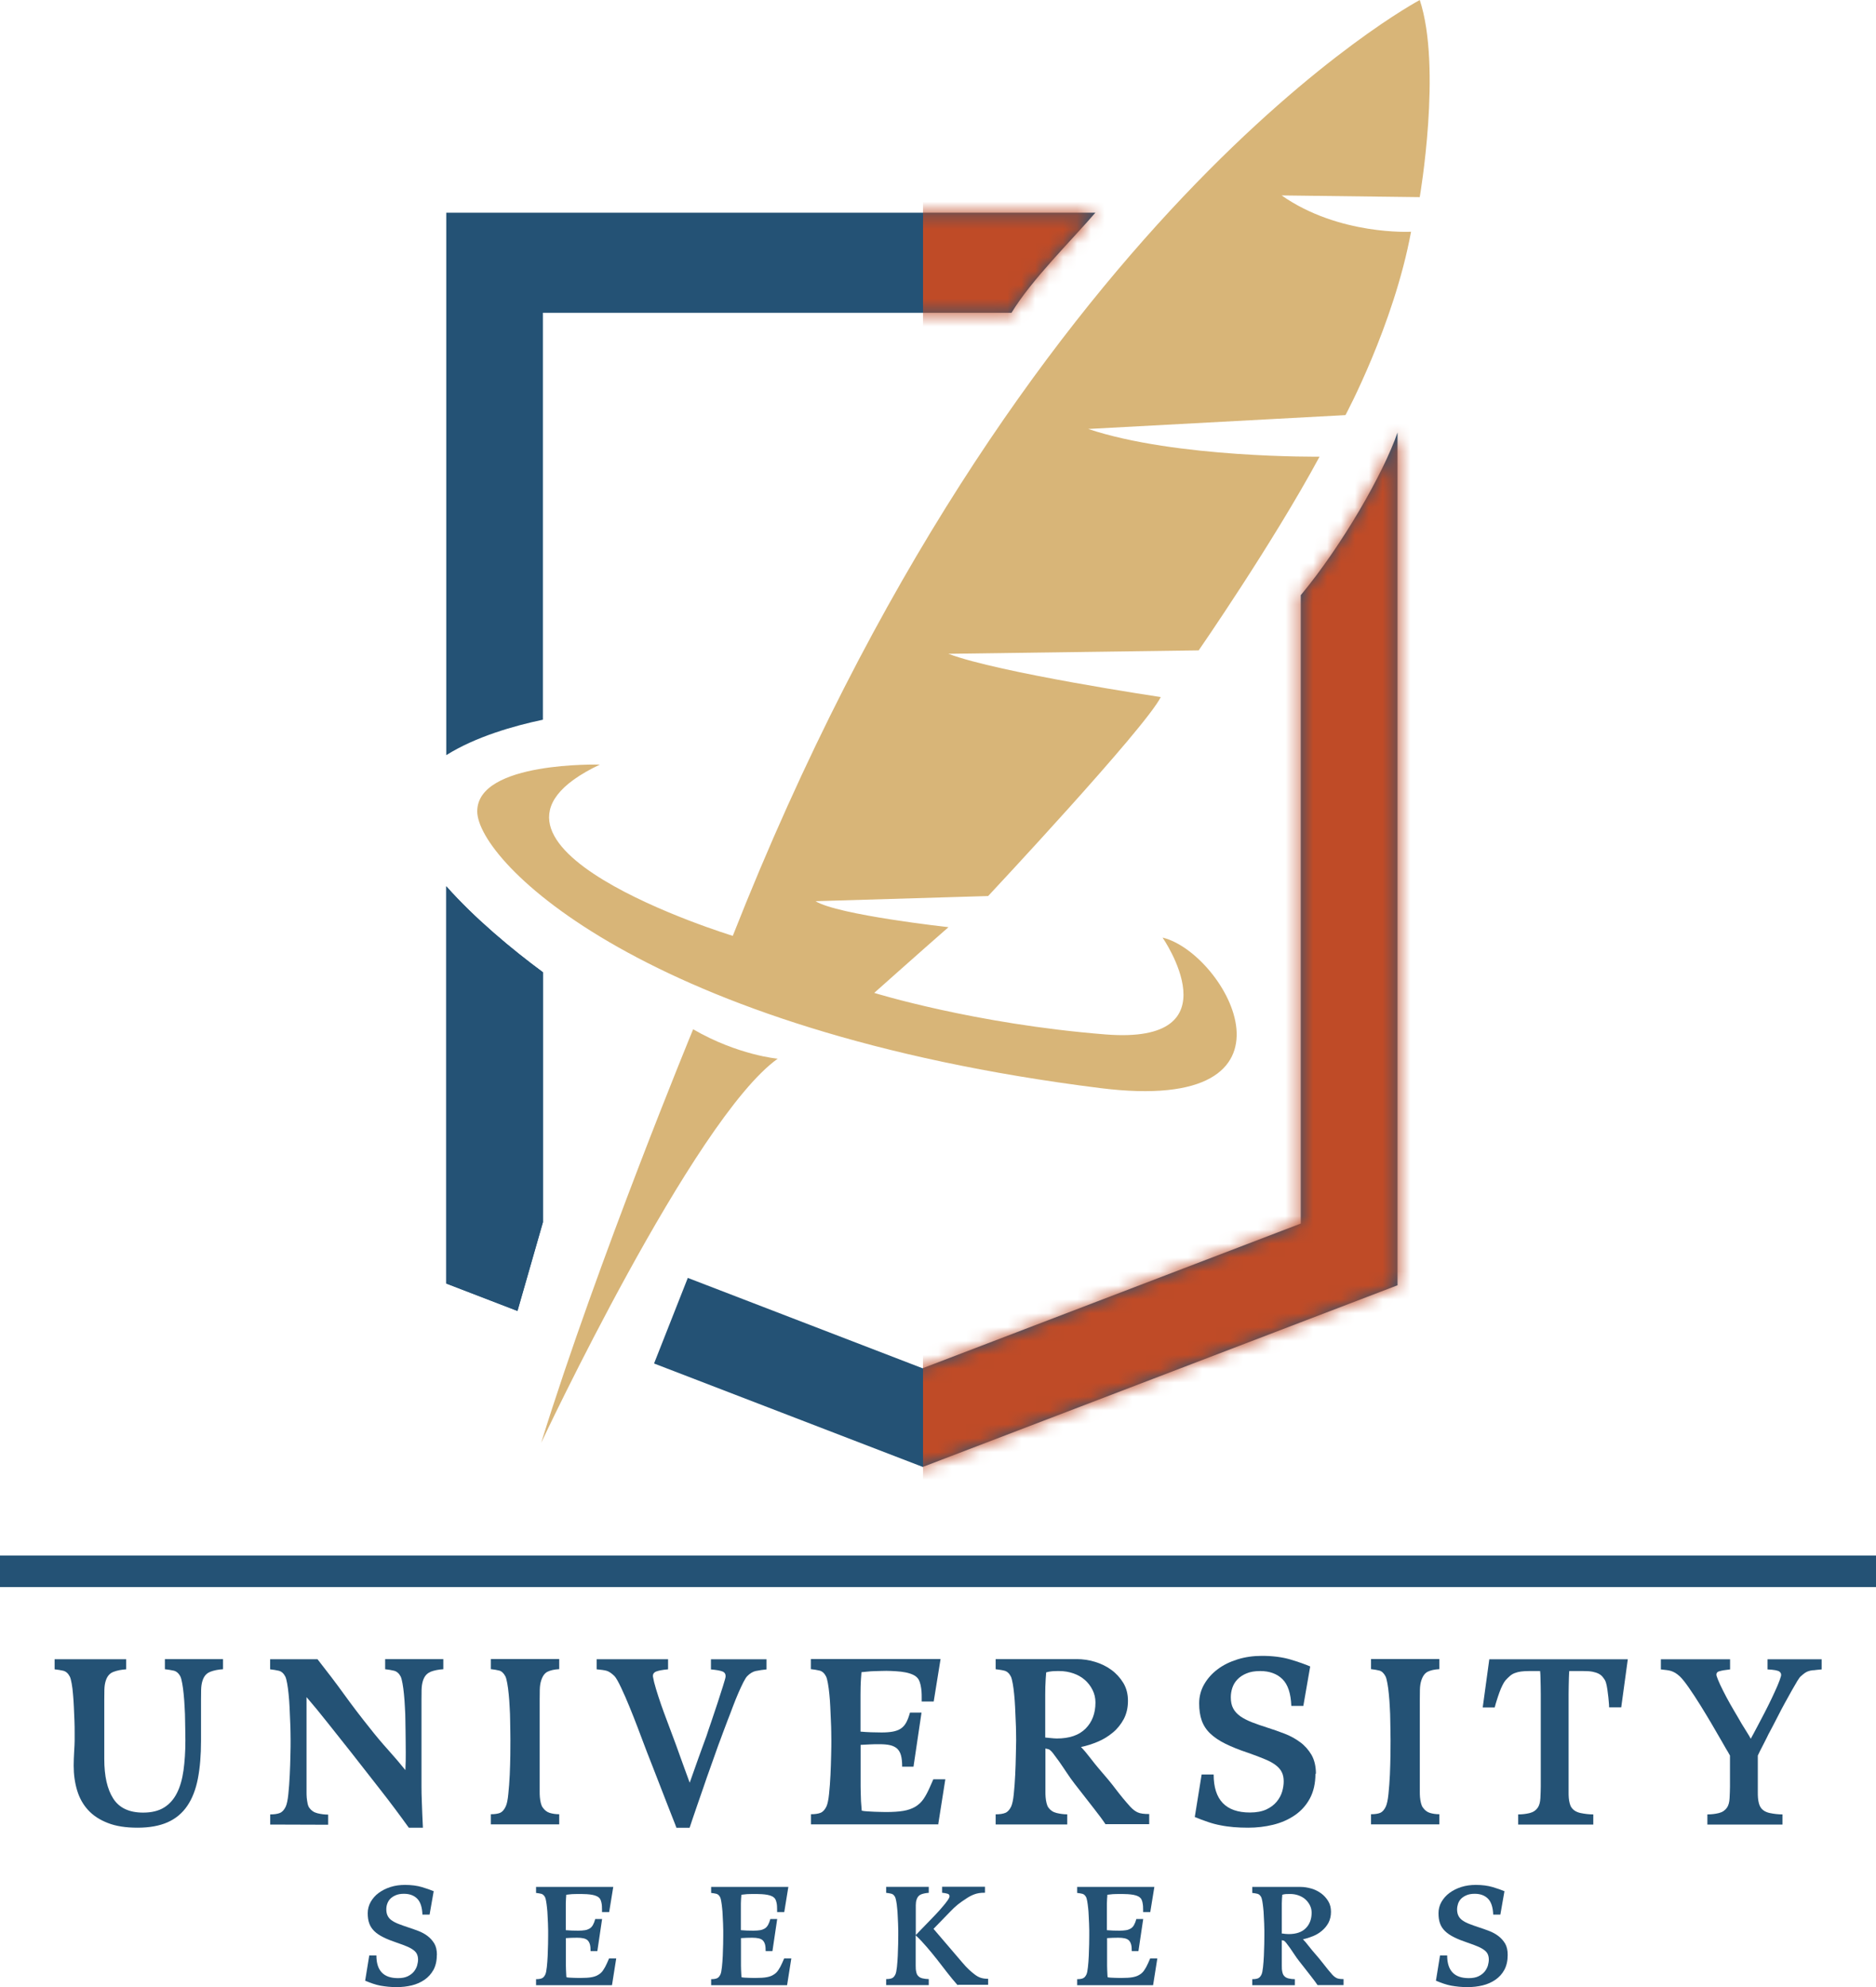 <svg width="135" height="143" viewBox="0 0 135 143" fill="none" xmlns="http://www.w3.org/2000/svg">
<g clip-path="url(#clip0_12_5)">
<path d="M102.173 7.22287e-06C102.173 7.22287e-06 73.227 15.315 52.732 67.348C52.732 67.348 31.119 60.75 43.164 55.024C43.164 55.024 34.343 54.776 34.343 58.385C34.343 61.994 46.395 74.195 79.188 78.305C94.73 80.25 88.255 68.592 83.66 67.472C83.66 67.472 89.003 75.191 79.558 74.442C70.12 73.693 62.911 71.452 62.911 71.452C62.911 71.452 66.265 68.462 68.254 66.723C68.254 66.723 60.305 65.85 58.686 64.853L71.108 64.482C71.108 64.482 82.412 52.405 83.53 50.164C83.53 50.164 71.856 48.418 68.248 47.05L86.26 46.803C86.26 46.803 91.603 39.084 94.957 32.863C94.957 32.863 84.648 32.987 78.31 30.87L96.822 29.873C96.822 29.873 100.3 23.398 101.541 16.676C101.541 16.676 96.37 16.964 92.227 14.064L102.166 14.187C102.166 14.187 103.778 4.853 102.166 -0.007L102.173 7.22287e-06Z" fill="#D8B578"/>
<path d="M55.963 76.188C55.963 76.188 53.103 75.94 49.879 74.071C49.879 74.071 43.047 90.629 38.946 103.827C38.946 103.827 49.879 80.546 55.963 76.188Z" fill="#D8B578"/>
<path d="M39.069 51.8V22.511H72.788C74.236 20.126 77.069 17.342 78.824 15.308H32.114V54.343C34.227 53.017 36.977 52.233 39.069 51.793V51.8Z" fill="#245275"/>
<path d="M39.069 87.956V69.967C36.84 68.324 34.138 66.07 32.114 63.781V92.368L37.238 94.341L39.069 87.956Z" fill="#245275"/>
<path d="M93.606 42.823V88.052L66.389 98.466L49.495 91.963L47.067 98.122L66.403 105.566L100.568 92.492V31.124C99.566 34.045 96.569 39.263 93.612 42.823H93.606Z" fill="#245275"/>
<mask id="mask0_12_5" style="mask-type:luminance" maskUnits="userSpaceOnUse" x="32" y="15" width="47" height="40">
<path d="M39.069 51.8V22.511H72.788C74.236 20.126 77.069 17.342 78.824 15.308H32.114V54.343C34.227 53.017 36.977 52.233 39.069 51.793V51.8Z" fill="white"/>
</mask>
<g mask="url(#mask0_12_5)">
<path d="M105.019 1.993H66.423V110.673H105.019V1.993Z" fill="#BF4B27"/>
</g>
<path d="M39.069 87.956V69.967C36.84 68.324 34.138 66.07 32.114 63.781V92.368L37.238 94.341L39.069 87.956Z" fill="#245275"/>
<mask id="mask1_12_5" style="mask-type:luminance" maskUnits="userSpaceOnUse" x="47" y="31" width="54" height="75">
<path d="M93.606 42.823V88.052L66.389 98.466L49.495 91.963L47.067 98.122L66.403 105.566L100.568 92.492V31.124C99.566 34.045 96.569 39.263 93.612 42.823H93.606Z" fill="white"/>
</mask>
<g mask="url(#mask1_12_5)">
<path d="M105.019 1.993H66.423V110.673H105.019V1.993Z" fill="#BF4B27"/>
</g>
<path d="M15.117 120.317C14.85 120.42 14.671 120.633 14.569 120.963C14.514 121.135 14.479 121.348 14.473 121.616C14.473 121.884 14.466 122.111 14.466 122.303V125.273C14.466 126.318 14.39 127.225 14.239 128.002C14.088 128.778 13.835 129.431 13.478 129.954C13.121 130.483 12.648 130.875 12.065 131.136C11.475 131.397 10.755 131.528 9.898 131.528C9.04 131.528 8.347 131.418 7.764 131.191C7.175 130.964 6.701 130.655 6.338 130.256C5.974 129.858 5.714 129.39 5.549 128.84C5.384 128.29 5.302 127.699 5.302 127.067C5.302 126.751 5.316 126.414 5.336 126.056C5.357 125.699 5.371 125.438 5.371 125.266V124.675C5.371 124.414 5.371 124.132 5.357 123.822C5.343 123.513 5.329 123.197 5.316 122.86C5.302 122.523 5.281 122.214 5.254 121.925C5.233 121.637 5.199 121.382 5.158 121.155C5.117 120.929 5.076 120.764 5.028 120.661C4.904 120.42 4.746 120.282 4.554 120.234C4.362 120.186 4.157 120.159 3.93 120.131V119.403H9.081V120.131C8.732 120.152 8.423 120.214 8.155 120.317C7.888 120.42 7.71 120.633 7.607 120.963C7.552 121.135 7.517 121.348 7.511 121.616C7.511 121.884 7.504 122.111 7.504 122.303V126.586C7.504 127.809 7.716 128.758 8.149 129.431C8.581 130.105 9.294 130.442 10.302 130.442C10.913 130.442 11.413 130.318 11.804 130.077C12.195 129.837 12.504 129.486 12.73 129.04C12.957 128.593 13.114 128.05 13.204 127.41C13.293 126.771 13.341 126.056 13.341 125.259C13.341 125.115 13.341 124.908 13.334 124.654C13.334 124.4 13.32 124.118 13.32 123.816C13.32 123.506 13.306 123.19 13.286 122.853C13.272 122.516 13.245 122.207 13.217 121.918C13.19 121.63 13.156 121.375 13.114 121.149C13.073 120.922 13.032 120.757 12.984 120.654C12.861 120.413 12.696 120.276 12.504 120.228C12.305 120.179 12.092 120.152 11.866 120.124V119.396H16.05V120.124C15.7 120.145 15.392 120.207 15.124 120.31L15.117 120.317Z" fill="#245275"/>
<path d="M30.982 120.317C30.715 120.42 30.536 120.633 30.433 120.963C30.379 121.135 30.344 121.348 30.337 121.616C30.337 121.884 30.331 122.111 30.331 122.303V128.552C30.331 128.861 30.337 129.253 30.358 129.734C30.372 130.215 30.399 130.813 30.433 131.528H29.418C28.76 130.614 28.081 129.699 27.367 128.792C26.654 127.885 25.961 126.998 25.282 126.125C24.706 125.403 24.144 124.695 23.602 124.008C23.06 123.321 22.546 122.695 22.059 122.132V128.943C22.059 129.081 22.059 129.218 22.072 129.363C22.086 129.507 22.107 129.644 22.134 129.782C22.162 129.919 22.203 130.022 22.264 130.105C22.402 130.297 22.594 130.428 22.847 130.49C23.101 130.552 23.362 130.586 23.616 130.586V131.315L19.445 131.301V130.572C19.74 130.572 19.974 130.538 20.138 130.469C20.31 130.401 20.447 130.249 20.563 130.009C20.639 129.837 20.707 129.541 20.749 129.115C20.797 128.689 20.824 128.235 20.851 127.74C20.872 127.246 20.893 126.771 20.899 126.311C20.913 125.85 20.913 125.506 20.913 125.266C20.913 125.122 20.913 124.915 20.906 124.661C20.906 124.407 20.893 124.125 20.879 123.822C20.865 123.513 20.851 123.197 20.838 122.86C20.824 122.523 20.797 122.214 20.769 121.925C20.742 121.637 20.707 121.382 20.666 121.155C20.625 120.929 20.584 120.764 20.536 120.661C20.413 120.42 20.255 120.282 20.063 120.234C19.871 120.186 19.665 120.159 19.439 120.131V119.403H22.847C23.533 120.276 24.178 121.121 24.768 121.939C25.358 122.757 25.982 123.575 26.64 124.393C27.038 124.902 27.464 125.41 27.923 125.919C28.383 126.428 28.794 126.916 29.172 127.383C29.192 126.909 29.206 126.483 29.199 126.118C29.199 125.754 29.192 125.465 29.192 125.259C29.192 125.115 29.192 124.908 29.185 124.654C29.185 124.4 29.172 124.118 29.172 123.816C29.172 123.506 29.158 123.19 29.137 122.853C29.123 122.516 29.096 122.207 29.069 121.918C29.041 121.63 29.007 121.375 28.966 121.149C28.925 120.922 28.883 120.757 28.835 120.654C28.719 120.427 28.561 120.289 28.362 120.234C28.156 120.186 27.944 120.145 27.717 120.124V119.396H31.901V120.124C31.552 120.145 31.243 120.207 30.975 120.31L30.982 120.317Z" fill="#245275"/>
<path d="M35.324 131.287V130.559C35.619 130.559 35.839 130.524 35.996 130.456C36.147 130.387 36.285 130.236 36.394 129.995C36.477 129.823 36.538 129.528 36.579 129.101C36.627 128.675 36.655 128.222 36.682 127.727C36.703 127.232 36.717 126.758 36.724 126.297C36.724 125.836 36.73 125.493 36.73 125.252C36.73 125.108 36.73 124.902 36.724 124.647C36.724 124.393 36.71 124.111 36.71 123.809C36.71 123.499 36.696 123.183 36.675 122.846C36.662 122.51 36.634 122.2 36.607 121.912C36.579 121.623 36.545 121.369 36.504 121.142C36.463 120.915 36.422 120.75 36.374 120.647C36.25 120.406 36.099 120.269 35.928 120.221C35.749 120.173 35.551 120.145 35.324 120.118V119.389H40.242V120.118C39.892 120.138 39.611 120.2 39.405 120.303C39.193 120.406 39.042 120.619 38.939 120.949C38.884 121.121 38.85 121.334 38.843 121.602C38.843 121.87 38.836 122.097 38.836 122.29V128.916C38.836 129.053 38.836 129.191 38.85 129.335C38.864 129.479 38.884 129.617 38.918 129.754C38.953 129.892 38.994 129.995 39.056 130.077C39.193 130.27 39.357 130.401 39.556 130.462C39.755 130.524 39.981 130.559 40.242 130.559V131.287H35.324Z" fill="#245275"/>
<path d="M54.426 120.241C54.186 120.289 53.967 120.42 53.768 120.626C53.699 120.695 53.61 120.839 53.494 121.059C53.384 121.279 53.26 121.54 53.13 121.843C53 122.145 52.869 122.468 52.739 122.812C52.609 123.156 52.485 123.493 52.355 123.816C52.231 124.139 52.122 124.427 52.026 124.689C51.93 124.95 51.861 125.142 51.813 125.266C51.745 125.438 51.648 125.699 51.525 126.056C51.402 126.414 51.258 126.812 51.1 127.252C50.942 127.692 50.777 128.153 50.62 128.627C50.455 129.101 50.304 129.541 50.16 129.954C50.016 130.359 49.899 130.71 49.803 130.999C49.707 131.287 49.646 131.466 49.625 131.535H48.678C48.624 131.39 48.535 131.15 48.404 130.827C48.281 130.504 48.137 130.139 47.979 129.741C47.821 129.342 47.657 128.916 47.485 128.469C47.314 128.022 47.149 127.596 46.991 127.197C46.833 126.799 46.689 126.434 46.566 126.111C46.443 125.788 46.353 125.548 46.292 125.39C46.202 125.149 46.065 124.798 45.887 124.317C45.709 123.843 45.51 123.348 45.304 122.84C45.098 122.331 44.892 121.863 44.693 121.444C44.495 121.025 44.344 120.757 44.227 120.626C44.014 120.413 43.816 120.282 43.644 120.234C43.466 120.186 43.232 120.159 42.938 120.131V119.403H48.075V120.131C47.677 120.166 47.396 120.221 47.218 120.289C47.039 120.365 46.964 120.489 46.991 120.674C47.026 120.887 47.094 121.176 47.204 121.533C47.314 121.891 47.43 122.262 47.567 122.654C47.705 123.046 47.842 123.424 47.986 123.802C48.13 124.173 48.24 124.489 48.336 124.737C48.438 125.012 48.541 125.3 48.658 125.603C48.768 125.905 48.884 126.221 48.994 126.538C49.104 126.854 49.22 127.163 49.33 127.465C49.44 127.768 49.543 128.043 49.632 128.29C49.721 128.043 49.824 127.761 49.927 127.459C50.037 127.149 50.139 126.847 50.249 126.551C50.359 126.249 50.462 125.96 50.565 125.678C50.668 125.397 50.757 125.149 50.839 124.929C50.921 124.682 51.031 124.338 51.189 123.891C51.34 123.451 51.491 123.004 51.635 122.558C51.779 122.111 51.909 121.705 52.026 121.341C52.136 120.977 52.204 120.757 52.211 120.681C52.231 120.489 52.163 120.358 51.998 120.289C51.834 120.221 51.553 120.173 51.161 120.138V119.41H55.16V120.138C54.9 120.159 54.653 120.2 54.413 120.248L54.426 120.241Z" fill="#245275"/>
<path d="M67.528 131.287H58.357V130.559C58.652 130.559 58.885 130.524 59.05 130.456C59.221 130.387 59.358 130.236 59.475 129.995C59.55 129.823 59.619 129.528 59.66 129.101C59.708 128.675 59.736 128.222 59.763 127.727C59.784 127.232 59.804 126.758 59.811 126.297C59.825 125.836 59.825 125.493 59.825 125.252C59.825 125.108 59.825 124.902 59.818 124.647C59.818 124.393 59.804 124.111 59.791 123.809C59.777 123.499 59.763 123.183 59.749 122.846C59.736 122.51 59.708 122.2 59.681 121.912C59.653 121.623 59.619 121.369 59.578 121.142C59.537 120.915 59.496 120.75 59.447 120.647C59.324 120.406 59.166 120.269 58.974 120.221C58.782 120.173 58.576 120.145 58.35 120.118V119.389H67.685L67.191 122.448H66.327V122.145C66.327 122.008 66.327 121.863 66.314 121.712C66.3 121.561 66.279 121.41 66.245 121.252C66.211 121.1 66.163 120.97 66.108 120.867C66.025 120.729 65.902 120.619 65.737 120.537C65.566 120.454 65.374 120.392 65.161 120.351C64.948 120.31 64.722 120.282 64.482 120.269C64.242 120.255 64.016 120.241 63.789 120.241C63.7 120.241 63.577 120.241 63.419 120.248C63.261 120.248 63.097 120.262 62.918 120.262C62.74 120.262 62.575 120.282 62.411 120.296C62.246 120.31 62.109 120.331 61.992 120.337C61.978 120.461 61.972 120.619 61.958 120.805C61.944 120.99 61.937 121.183 61.931 121.382C61.924 121.582 61.924 121.767 61.924 121.939V124.613C62.171 124.634 62.424 124.654 62.685 124.661C62.946 124.668 63.2 124.675 63.446 124.675C63.762 124.675 64.029 124.654 64.249 124.613C64.468 124.572 64.66 124.503 64.818 124.4C64.976 124.297 65.106 124.152 65.209 123.967C65.312 123.781 65.401 123.541 65.484 123.245H66.314L65.737 127.136H64.921C64.921 126.806 64.894 126.538 64.839 126.331C64.784 126.125 64.688 125.96 64.558 125.836C64.427 125.72 64.256 125.637 64.05 125.589C63.844 125.541 63.584 125.52 63.282 125.52C63.035 125.52 62.802 125.52 62.589 125.534C62.376 125.548 62.157 125.555 61.931 125.568V128.524C61.931 128.613 61.931 128.737 61.937 128.888C61.944 129.04 61.951 129.205 61.951 129.37C61.951 129.534 61.965 129.706 61.978 129.871C61.992 130.036 61.999 130.181 62.013 130.304C62.116 130.325 62.246 130.346 62.411 130.352C62.575 130.366 62.747 130.373 62.918 130.38C63.097 130.38 63.254 130.394 63.412 130.394C63.563 130.394 63.673 130.401 63.741 130.401C64.249 130.401 64.674 130.373 65.003 130.318C65.34 130.263 65.621 130.16 65.861 130.022C66.101 129.878 66.293 129.699 66.451 129.473C66.608 129.246 66.759 128.964 66.91 128.62L67.164 128.043H68.028L67.521 131.253L67.528 131.287Z" fill="#245275"/>
<path d="M79.558 131.287C79.366 130.992 79.078 130.6 78.687 130.105C78.296 129.61 77.85 129.04 77.342 128.38C77.137 128.118 76.945 127.844 76.753 127.555C76.561 127.266 76.382 126.998 76.211 126.757C76.039 126.517 75.888 126.311 75.765 126.153C75.635 125.995 75.532 125.905 75.449 125.878L75.23 125.83V128.923C75.23 129.06 75.23 129.198 75.244 129.342C75.257 129.486 75.278 129.624 75.312 129.761C75.346 129.899 75.388 130.002 75.449 130.084C75.587 130.277 75.779 130.407 76.032 130.469C76.286 130.531 76.54 130.566 76.801 130.566V131.294H71.649V130.566C71.944 130.566 72.178 130.531 72.342 130.462C72.514 130.394 72.651 130.242 72.767 130.002C72.843 129.83 72.912 129.534 72.953 129.108C73.001 128.682 73.028 128.228 73.055 127.734C73.076 127.239 73.097 126.764 73.103 126.304C73.117 125.843 73.124 125.5 73.124 125.259C73.124 125.115 73.124 124.908 73.117 124.654C73.117 124.4 73.103 124.118 73.09 123.816C73.076 123.506 73.062 123.19 73.049 122.853C73.035 122.516 73.007 122.207 72.98 121.918C72.953 121.63 72.918 121.375 72.877 121.149C72.836 120.922 72.795 120.757 72.747 120.654C72.623 120.413 72.466 120.276 72.274 120.228C72.082 120.179 71.869 120.152 71.649 120.124V119.396H77.493C77.912 119.396 78.344 119.458 78.783 119.588C79.222 119.719 79.62 119.911 79.969 120.166C80.319 120.42 80.607 120.736 80.834 121.107C81.06 121.479 81.17 121.912 81.17 122.4C81.17 122.888 81.067 123.334 80.868 123.712C80.662 124.091 80.402 124.42 80.072 124.689C79.743 124.963 79.38 125.183 78.982 125.348C78.584 125.513 78.179 125.644 77.788 125.72C77.891 125.823 77.994 125.94 78.111 126.077C78.227 126.214 78.337 126.352 78.447 126.496C78.556 126.641 78.666 126.778 78.776 126.916C78.886 127.053 78.982 127.17 79.071 127.273C79.558 127.83 79.969 128.325 80.299 128.765C80.635 129.205 80.978 129.624 81.341 130.022C81.52 130.215 81.698 130.352 81.876 130.428C82.055 130.511 82.322 130.545 82.699 130.545V131.273H79.565L79.558 131.287ZM78.831 122.516C78.831 122.2 78.762 121.898 78.625 121.623C78.488 121.348 78.303 121.1 78.076 120.901C77.843 120.695 77.569 120.537 77.253 120.427C76.938 120.317 76.595 120.255 76.218 120.255C76.046 120.255 75.882 120.255 75.724 120.269C75.566 120.282 75.415 120.31 75.285 120.351C75.271 120.475 75.264 120.633 75.25 120.819C75.237 121.004 75.23 121.197 75.223 121.396C75.223 121.595 75.216 121.781 75.216 121.953V125.039C75.34 125.053 75.477 125.067 75.635 125.08C75.785 125.094 75.923 125.108 76.053 125.108C76.958 125.108 77.644 124.874 78.118 124.4C78.591 123.926 78.831 123.3 78.831 122.516Z" fill="#245275"/>
<path d="M94.662 127.637C94.662 128.338 94.524 128.936 94.257 129.431C93.989 129.926 93.626 130.325 93.173 130.634C92.721 130.944 92.206 131.17 91.623 131.315C91.04 131.459 90.436 131.528 89.819 131.528C89.449 131.528 89.099 131.514 88.776 131.487C88.454 131.459 88.139 131.418 87.837 131.356C87.535 131.301 87.226 131.219 86.925 131.115C86.623 131.012 86.3 130.895 85.978 130.758L86.472 127.699H87.336C87.336 129.521 88.207 130.435 89.949 130.435C90.423 130.435 90.814 130.359 91.129 130.215C91.438 130.071 91.692 129.878 91.877 129.651C92.062 129.424 92.192 129.184 92.268 128.923C92.343 128.662 92.377 128.421 92.377 128.194C92.377 127.947 92.336 127.727 92.247 127.548C92.165 127.369 92.021 127.197 91.829 127.046C91.637 126.895 91.376 126.744 91.04 126.606C90.704 126.462 90.299 126.311 89.812 126.139C89.168 125.926 88.626 125.706 88.18 125.486C87.734 125.266 87.37 125.018 87.089 124.75C86.808 124.482 86.602 124.166 86.479 123.816C86.355 123.465 86.293 123.053 86.293 122.578C86.293 122.104 86.41 121.637 86.65 121.217C86.89 120.798 87.213 120.434 87.617 120.131C88.022 119.822 88.502 119.588 89.051 119.416C89.6 119.245 90.183 119.162 90.807 119.162C91.589 119.162 92.268 119.251 92.858 119.423C93.448 119.602 93.921 119.767 94.284 119.925L93.79 122.764H92.926C92.892 121.87 92.679 121.224 92.288 120.839C91.897 120.454 91.362 120.255 90.69 120.255C90.292 120.255 89.963 120.31 89.696 120.427C89.428 120.537 89.216 120.681 89.044 120.86C88.873 121.039 88.756 121.238 88.68 121.465C88.605 121.692 88.571 121.918 88.571 122.145C88.571 122.461 88.626 122.73 88.742 122.943C88.852 123.156 89.023 123.341 89.25 123.506C89.476 123.664 89.757 123.809 90.087 123.939C90.423 124.07 90.8 124.2 91.232 124.338C91.63 124.462 92.035 124.606 92.446 124.764C92.858 124.922 93.228 125.128 93.564 125.376C93.9 125.623 94.168 125.933 94.38 126.29C94.586 126.654 94.696 127.108 94.696 127.651L94.662 127.637Z" fill="#245275"/>
<path d="M98.661 131.287V130.559C98.956 130.559 99.175 130.524 99.333 130.456C99.484 130.387 99.621 130.236 99.731 129.995C99.806 129.823 99.875 129.528 99.916 129.101C99.964 128.675 99.991 128.222 100.019 127.727C100.039 127.232 100.053 126.758 100.06 126.297C100.06 125.836 100.067 125.493 100.067 125.252C100.067 125.108 100.067 124.902 100.06 124.647C100.06 124.393 100.046 124.111 100.046 123.809C100.046 123.499 100.032 123.183 100.012 122.846C99.998 122.51 99.971 122.2 99.943 121.912C99.916 121.623 99.882 121.369 99.84 121.142C99.799 120.915 99.758 120.75 99.71 120.647C99.587 120.406 99.436 120.269 99.264 120.221C99.086 120.173 98.887 120.145 98.661 120.118V119.389H103.579V120.118C103.229 120.138 102.948 120.2 102.742 120.303C102.536 120.406 102.378 120.619 102.275 120.949C102.22 121.121 102.186 121.334 102.179 121.602C102.179 121.87 102.172 122.097 102.172 122.29V128.916C102.172 129.053 102.172 129.191 102.186 129.335C102.2 129.479 102.22 129.617 102.255 129.754C102.289 129.892 102.33 129.995 102.392 130.077C102.529 130.27 102.694 130.401 102.893 130.462C103.092 130.524 103.318 130.559 103.579 130.559V131.287H98.661Z" fill="#245275"/>
<path d="M116.659 122.867H115.794C115.794 122.764 115.787 122.62 115.767 122.434C115.753 122.248 115.733 122.056 115.705 121.863C115.685 121.671 115.657 121.485 115.623 121.314C115.589 121.135 115.547 121.011 115.506 120.929C115.451 120.839 115.39 120.75 115.321 120.667C115.252 120.585 115.163 120.509 115.04 120.447C114.923 120.386 114.772 120.337 114.601 120.303C114.423 120.269 114.203 120.255 113.929 120.255H112.927C112.914 120.392 112.907 120.557 112.9 120.757C112.9 120.956 112.886 121.155 112.886 121.362C112.886 121.568 112.879 121.753 112.879 121.925V128.971C112.879 129.108 112.879 129.246 112.893 129.39C112.907 129.534 112.927 129.665 112.962 129.789C112.996 129.913 113.037 130.016 113.099 130.091C113.236 130.284 113.455 130.414 113.757 130.476C114.059 130.538 114.361 130.572 114.656 130.572V131.301H109.251V130.572C109.546 130.572 109.82 130.538 110.074 130.476C110.328 130.414 110.52 130.284 110.657 130.091C110.767 129.933 110.835 129.699 110.849 129.397C110.863 129.088 110.876 128.813 110.876 128.565V121.925C110.876 121.753 110.876 121.568 110.87 121.362C110.87 121.155 110.856 120.956 110.856 120.757C110.856 120.557 110.842 120.392 110.828 120.255H110.033C109.806 120.255 109.614 120.269 109.45 120.289C109.285 120.31 109.141 120.351 109.011 120.399C108.88 120.447 108.764 120.516 108.661 120.606C108.558 120.688 108.455 120.798 108.339 120.922C108.27 121.004 108.194 121.121 108.119 121.279C108.037 121.437 107.968 121.609 107.9 121.795C107.831 121.98 107.769 122.173 107.708 122.365C107.646 122.558 107.598 122.73 107.563 122.874H106.699L107.172 119.41H117.139L116.665 122.874L116.659 122.867Z" fill="#245275"/>
<path d="M130.487 120.193C130.343 120.207 130.219 120.234 130.123 120.269C130.027 120.303 129.938 120.351 129.863 120.406C129.787 120.461 129.684 120.544 129.574 120.647C129.526 120.681 129.451 120.791 129.334 120.977C129.225 121.162 129.094 121.389 128.943 121.65C128.792 121.912 128.642 122.193 128.47 122.503C128.299 122.812 128.141 123.108 127.997 123.396C127.853 123.685 127.716 123.946 127.599 124.166C127.482 124.393 127.393 124.558 127.338 124.661C127.29 124.744 127.229 124.86 127.153 125.025C127.071 125.19 126.989 125.355 126.899 125.527C126.81 125.699 126.728 125.857 126.652 126.008C126.577 126.159 126.522 126.269 126.495 126.338V128.971C126.495 129.108 126.495 129.246 126.508 129.39C126.522 129.534 126.543 129.665 126.577 129.789C126.611 129.913 126.659 130.016 126.714 130.091C126.851 130.284 127.071 130.414 127.373 130.476C127.674 130.538 127.976 130.572 128.271 130.572V131.301H122.866V130.572C123.161 130.572 123.436 130.538 123.689 130.476C123.943 130.414 124.135 130.284 124.272 130.091C124.382 129.933 124.451 129.699 124.464 129.397C124.478 129.088 124.492 128.813 124.492 128.565V126.338C124.458 126.269 124.403 126.173 124.334 126.056C124.259 125.94 124.19 125.816 124.115 125.685C124.039 125.555 123.971 125.431 123.902 125.314C123.833 125.197 123.785 125.108 123.751 125.053C123.614 124.812 123.422 124.482 123.168 124.049C122.914 123.616 122.647 123.176 122.366 122.723C122.084 122.269 121.81 121.85 121.542 121.465C121.275 121.08 121.062 120.812 120.891 120.647C120.767 120.537 120.658 120.447 120.562 120.392C120.466 120.337 120.37 120.289 120.267 120.255C120.164 120.221 120.054 120.2 119.937 120.186C119.821 120.173 119.684 120.159 119.519 120.138V119.41H124.499V120.138C124.169 120.173 123.916 120.214 123.731 120.269C123.545 120.317 123.477 120.441 123.538 120.633C123.586 120.777 123.669 120.984 123.792 121.252C123.916 121.52 124.067 121.808 124.231 122.125C124.403 122.441 124.581 122.771 124.78 123.101C124.979 123.438 125.164 123.747 125.329 124.042C125.473 124.283 125.61 124.489 125.726 124.682C125.843 124.867 125.932 125.018 125.987 125.128C126.042 125.025 126.117 124.895 126.2 124.737C126.282 124.579 126.378 124.4 126.481 124.207C126.625 123.926 126.79 123.609 126.975 123.266C127.153 122.922 127.325 122.578 127.482 122.248C127.64 121.912 127.784 121.602 127.908 121.314C128.031 121.025 128.113 120.798 128.161 120.626C128.196 120.489 128.161 120.379 128.052 120.296C127.942 120.214 127.661 120.159 127.194 120.138V119.41H131.09V120.138C130.843 120.159 130.644 120.179 130.5 120.2L130.487 120.193Z" fill="#245275"/>
<path d="M31.435 140.69C31.435 141.11 31.353 141.46 31.195 141.756C31.03 142.051 30.818 142.285 30.55 142.471C30.282 142.656 29.974 142.794 29.631 142.876C29.288 142.959 28.924 143 28.561 143C28.341 143 28.136 142.993 27.944 142.973C27.752 142.952 27.566 142.931 27.381 142.897C27.203 142.863 27.018 142.814 26.839 142.753C26.661 142.691 26.469 142.622 26.277 142.539L26.572 140.725H27.086C27.086 141.811 27.601 142.354 28.636 142.354C28.918 142.354 29.151 142.313 29.336 142.223C29.521 142.134 29.665 142.024 29.782 141.886C29.892 141.749 29.967 141.605 30.015 141.453C30.056 141.295 30.084 141.151 30.084 141.02C30.084 140.869 30.056 140.745 30.008 140.635C29.96 140.525 29.878 140.429 29.761 140.34C29.645 140.251 29.494 140.161 29.295 140.079C29.096 139.996 28.856 139.9 28.561 139.804C28.177 139.673 27.854 139.549 27.587 139.412C27.319 139.281 27.107 139.137 26.935 138.972C26.771 138.807 26.647 138.628 26.572 138.415C26.496 138.209 26.462 137.962 26.462 137.68C26.462 137.398 26.531 137.123 26.675 136.869C26.819 136.621 27.004 136.401 27.251 136.223C27.491 136.044 27.779 135.899 28.101 135.796C28.424 135.693 28.774 135.645 29.144 135.645C29.61 135.645 30.015 135.7 30.365 135.803C30.715 135.906 30.996 136.009 31.209 136.099L30.914 137.783H30.399C30.379 137.254 30.255 136.869 30.022 136.635C29.789 136.401 29.473 136.284 29.069 136.284C28.835 136.284 28.636 136.319 28.479 136.388C28.321 136.456 28.191 136.539 28.088 136.642C27.985 136.745 27.916 136.869 27.868 136.999C27.82 137.13 27.8 137.267 27.8 137.405C27.8 137.59 27.834 137.749 27.902 137.879C27.971 138.01 28.067 138.12 28.204 138.209C28.341 138.305 28.506 138.388 28.705 138.463C28.904 138.539 29.13 138.621 29.384 138.704C29.617 138.78 29.857 138.862 30.104 138.958C30.351 139.055 30.571 139.171 30.77 139.323C30.968 139.474 31.126 139.653 31.256 139.866C31.38 140.079 31.442 140.354 31.442 140.677L31.435 140.69Z" fill="#245275"/>
<path d="M44.028 142.863H38.575V142.429C38.747 142.429 38.891 142.409 38.987 142.368C39.09 142.326 39.172 142.237 39.24 142.093C39.288 141.99 39.323 141.818 39.35 141.563C39.378 141.309 39.398 141.041 39.412 140.745C39.426 140.45 39.433 140.168 39.439 139.9C39.439 139.625 39.446 139.419 39.446 139.281C39.446 139.192 39.446 139.075 39.446 138.924C39.446 138.773 39.439 138.608 39.433 138.422C39.426 138.237 39.419 138.051 39.405 137.852C39.398 137.652 39.385 137.467 39.364 137.295C39.343 137.123 39.33 136.972 39.302 136.834C39.282 136.697 39.254 136.601 39.227 136.539C39.151 136.394 39.062 136.312 38.946 136.284C38.829 136.257 38.706 136.236 38.575 136.223V135.79H44.131L43.836 137.604H43.322V137.425C43.322 137.343 43.322 137.26 43.315 137.171C43.315 137.082 43.294 136.992 43.274 136.896C43.253 136.807 43.226 136.731 43.191 136.669C43.143 136.587 43.068 136.525 42.972 136.47C42.869 136.422 42.759 136.381 42.629 136.36C42.499 136.339 42.368 136.319 42.224 136.312C42.08 136.305 41.943 136.298 41.813 136.298C41.758 136.298 41.682 136.298 41.593 136.298C41.497 136.298 41.401 136.298 41.298 136.305C41.195 136.305 41.093 136.312 40.996 136.326C40.9 136.333 40.818 136.346 40.749 136.353C40.749 136.429 40.736 136.518 40.729 136.635C40.722 136.745 40.715 136.862 40.715 136.979C40.715 137.096 40.715 137.205 40.715 137.309V138.903C40.866 138.917 41.017 138.924 41.168 138.931C41.319 138.938 41.477 138.938 41.621 138.938C41.806 138.938 41.97 138.924 42.101 138.903C42.231 138.883 42.341 138.835 42.437 138.78C42.533 138.718 42.608 138.635 42.67 138.525C42.732 138.415 42.787 138.271 42.835 138.099H43.328L42.986 140.409H42.499C42.499 140.216 42.485 140.051 42.451 139.927C42.416 139.804 42.361 139.708 42.286 139.632C42.211 139.563 42.108 139.515 41.984 139.488C41.861 139.46 41.71 139.446 41.525 139.446C41.374 139.446 41.236 139.446 41.113 139.453C40.983 139.46 40.852 139.467 40.722 139.474V141.233C40.722 141.288 40.722 141.357 40.722 141.453C40.722 141.543 40.722 141.639 40.729 141.742C40.729 141.845 40.736 141.941 40.743 142.038C40.743 142.134 40.756 142.223 40.763 142.292C40.825 142.306 40.9 142.313 41.003 142.32C41.099 142.32 41.202 142.333 41.305 142.333C41.408 142.333 41.504 142.333 41.6 142.34C41.689 142.34 41.758 142.34 41.799 142.34C42.101 142.34 42.355 142.326 42.547 142.292C42.745 142.258 42.917 142.203 43.054 142.113C43.198 142.031 43.315 141.921 43.404 141.783C43.5 141.646 43.589 141.481 43.678 141.282L43.829 140.938H44.344L44.042 142.849L44.028 142.863Z" fill="#245275"/>
<path d="M56.628 142.863H51.175V142.429C51.347 142.429 51.491 142.409 51.587 142.368C51.69 142.326 51.772 142.237 51.841 142.093C51.889 141.99 51.923 141.818 51.95 141.563C51.978 141.309 51.998 141.041 52.012 140.745C52.026 140.45 52.033 140.168 52.039 139.9C52.039 139.625 52.046 139.419 52.046 139.281C52.046 139.192 52.046 139.075 52.046 138.924C52.046 138.773 52.039 138.608 52.033 138.422C52.026 138.237 52.019 138.051 52.005 137.852C51.998 137.652 51.985 137.467 51.964 137.295C51.944 137.123 51.93 136.972 51.902 136.834C51.882 136.697 51.854 136.601 51.827 136.539C51.752 136.394 51.662 136.312 51.546 136.284C51.429 136.257 51.306 136.236 51.175 136.223V135.79H56.731L56.436 137.604H55.922V137.425C55.922 137.343 55.922 137.26 55.915 137.171C55.915 137.082 55.894 136.992 55.874 136.896C55.853 136.807 55.826 136.731 55.791 136.669C55.743 136.587 55.668 136.525 55.572 136.47C55.469 136.422 55.359 136.381 55.229 136.36C55.099 136.339 54.968 136.319 54.824 136.312C54.68 136.305 54.543 136.298 54.413 136.298C54.358 136.298 54.282 136.298 54.193 136.298C54.097 136.298 54.001 136.298 53.898 136.305C53.795 136.305 53.693 136.312 53.596 136.326C53.501 136.333 53.418 136.346 53.35 136.353C53.35 136.429 53.336 136.518 53.329 136.635C53.322 136.745 53.315 136.862 53.315 136.979C53.315 137.096 53.315 137.205 53.315 137.309V138.903C53.466 138.917 53.617 138.924 53.768 138.931C53.919 138.938 54.077 138.938 54.221 138.938C54.406 138.938 54.571 138.924 54.701 138.903C54.831 138.883 54.941 138.835 55.037 138.78C55.133 138.718 55.208 138.635 55.27 138.525C55.332 138.415 55.387 138.271 55.435 138.099H55.929L55.586 140.409H55.099C55.099 140.216 55.085 140.051 55.051 139.927C55.016 139.804 54.962 139.708 54.886 139.632C54.811 139.563 54.708 139.515 54.584 139.488C54.461 139.46 54.31 139.446 54.125 139.446C53.974 139.446 53.837 139.446 53.713 139.453C53.583 139.46 53.453 139.467 53.322 139.474V141.233C53.322 141.288 53.322 141.357 53.322 141.453C53.322 141.543 53.322 141.639 53.329 141.742C53.329 141.845 53.336 141.941 53.343 142.038C53.343 142.134 53.356 142.223 53.363 142.292C53.425 142.306 53.501 142.313 53.603 142.32C53.699 142.32 53.802 142.333 53.905 142.333C54.008 142.333 54.104 142.333 54.2 142.34C54.289 142.34 54.358 142.34 54.399 142.34C54.701 142.34 54.955 142.326 55.147 142.292C55.346 142.258 55.517 142.203 55.654 142.113C55.798 142.031 55.915 141.921 56.004 141.783C56.1 141.646 56.189 141.481 56.278 141.282L56.429 140.938H56.944L56.642 142.849L56.628 142.863Z" fill="#245275"/>
<path d="M68.913 142.863C68.645 142.56 68.392 142.251 68.151 141.941C67.911 141.632 67.671 141.323 67.438 141.02C67.198 140.718 66.958 140.422 66.704 140.127C66.45 139.831 66.19 139.549 65.895 139.274V141.453C65.895 141.536 65.895 141.618 65.902 141.701C65.909 141.783 65.922 141.866 65.943 141.948C65.963 142.031 65.991 142.093 66.025 142.141C66.108 142.258 66.224 142.333 66.375 142.368C66.526 142.402 66.677 142.423 66.835 142.423V142.856H63.769V142.423C63.94 142.423 64.084 142.402 64.18 142.361C64.283 142.32 64.365 142.23 64.434 142.086C64.482 141.983 64.516 141.811 64.544 141.557C64.571 141.302 64.592 141.034 64.605 140.739C64.619 140.443 64.626 140.161 64.633 139.893C64.633 139.618 64.64 139.412 64.64 139.274C64.64 139.185 64.64 139.068 64.64 138.917C64.64 138.766 64.633 138.601 64.626 138.415C64.619 138.23 64.612 138.044 64.599 137.845C64.592 137.645 64.578 137.46 64.557 137.288C64.544 137.116 64.523 136.965 64.496 136.827C64.468 136.69 64.448 136.594 64.42 136.532C64.345 136.388 64.255 136.305 64.139 136.278C64.022 136.25 63.899 136.229 63.769 136.216V135.783H66.835V136.216C66.629 136.229 66.444 136.264 66.286 136.326C66.128 136.388 66.018 136.511 65.957 136.711C65.922 136.814 65.902 136.944 65.902 137.102C65.902 137.261 65.902 137.398 65.902 137.508V139.254C65.991 139.158 66.108 139.034 66.265 138.876C66.416 138.718 66.588 138.546 66.766 138.36C66.944 138.175 67.129 137.982 67.315 137.79C67.5 137.597 67.665 137.412 67.815 137.233C67.966 137.061 68.09 136.903 68.186 136.766C68.282 136.628 68.33 136.532 68.33 136.463C68.33 136.367 68.282 136.305 68.179 136.278C68.076 136.25 67.953 136.223 67.795 136.209V135.776H70.881V136.209C70.71 136.209 70.566 136.216 70.449 136.236C70.326 136.257 70.216 136.284 70.106 136.326C69.997 136.367 69.894 136.415 69.791 136.47C69.688 136.525 69.578 136.594 69.462 136.676C69.269 136.8 69.084 136.931 68.913 137.068C68.741 137.206 68.556 137.384 68.364 137.584L67.177 138.807L69.276 141.261C69.434 141.447 69.585 141.612 69.736 141.749C69.887 141.886 70.017 141.996 70.127 142.079C70.278 142.196 70.422 142.278 70.566 142.326C70.71 142.375 70.888 142.402 71.108 142.402V142.835H68.933L68.913 142.863Z" fill="#245275"/>
<path d="M82.967 142.863H77.514V142.429C77.686 142.429 77.83 142.409 77.926 142.368C78.029 142.326 78.111 142.237 78.18 142.093C78.228 141.99 78.262 141.818 78.289 141.563C78.317 141.309 78.337 141.041 78.351 140.745C78.365 140.45 78.371 140.168 78.378 139.9C78.378 139.625 78.385 139.419 78.385 139.281C78.385 139.192 78.385 139.075 78.385 138.924C78.385 138.773 78.378 138.608 78.371 138.422C78.365 138.237 78.358 138.051 78.344 137.852C78.337 137.652 78.323 137.467 78.303 137.295C78.282 137.123 78.269 136.972 78.241 136.834C78.214 136.697 78.193 136.601 78.166 136.539C78.09 136.394 78.001 136.312 77.885 136.284C77.768 136.257 77.644 136.236 77.514 136.223V135.79H83.07L82.775 137.604H82.261V137.425C82.261 137.343 82.261 137.26 82.254 137.171C82.247 137.082 82.233 136.992 82.213 136.896C82.192 136.807 82.165 136.731 82.13 136.669C82.082 136.587 82.007 136.525 81.911 136.47C81.808 136.422 81.698 136.381 81.568 136.36C81.438 136.339 81.307 136.319 81.163 136.312C81.019 136.305 80.882 136.298 80.752 136.298C80.697 136.298 80.621 136.298 80.532 136.298C80.436 136.298 80.34 136.298 80.237 136.305C80.134 136.305 80.031 136.312 79.935 136.326C79.839 136.333 79.757 136.346 79.689 136.353C79.689 136.429 79.675 136.518 79.668 136.635C79.661 136.752 79.654 136.862 79.654 136.979C79.654 137.096 79.654 137.205 79.654 137.309V138.903C79.805 138.917 79.956 138.924 80.107 138.931C80.258 138.931 80.415 138.938 80.56 138.938C80.745 138.938 80.909 138.924 81.04 138.903C81.17 138.883 81.28 138.835 81.376 138.78C81.472 138.718 81.547 138.635 81.609 138.525C81.671 138.415 81.726 138.271 81.774 138.099H82.267L81.924 140.409H81.444C81.444 140.216 81.431 140.051 81.396 139.927C81.362 139.804 81.307 139.708 81.232 139.632C81.156 139.563 81.053 139.515 80.93 139.488C80.806 139.46 80.656 139.446 80.47 139.446C80.32 139.446 80.182 139.446 80.059 139.453C79.928 139.46 79.798 139.467 79.668 139.474V141.233C79.668 141.288 79.668 141.357 79.668 141.453C79.668 141.543 79.668 141.639 79.675 141.742C79.675 141.845 79.682 141.941 79.689 142.038C79.689 142.134 79.702 142.223 79.709 142.292C79.771 142.306 79.846 142.313 79.942 142.32C80.038 142.326 80.141 142.333 80.244 142.333C80.347 142.333 80.443 142.333 80.539 142.34C80.628 142.34 80.697 142.34 80.738 142.34C81.04 142.34 81.293 142.326 81.486 142.292C81.678 142.258 81.856 142.203 81.993 142.113C82.137 142.031 82.254 141.921 82.343 141.783C82.439 141.646 82.528 141.481 82.617 141.282L82.768 140.938H83.283L82.981 142.849L82.967 142.863Z" fill="#245275"/>
<path d="M94.82 142.863C94.703 142.691 94.531 142.457 94.298 142.161C94.065 141.866 93.798 141.529 93.496 141.137C93.372 140.979 93.256 140.821 93.146 140.649C93.029 140.477 92.927 140.319 92.824 140.175C92.721 140.031 92.632 139.914 92.556 139.817C92.481 139.721 92.419 139.666 92.371 139.653L92.241 139.625V141.46C92.241 141.543 92.241 141.625 92.247 141.708C92.254 141.79 92.268 141.873 92.289 141.955C92.309 142.038 92.337 142.1 92.371 142.148C92.453 142.265 92.57 142.34 92.721 142.375C92.872 142.409 93.022 142.429 93.18 142.429V142.863H90.114V142.429C90.286 142.429 90.43 142.409 90.526 142.368C90.629 142.326 90.711 142.237 90.78 142.093C90.828 141.99 90.862 141.818 90.889 141.563C90.917 141.309 90.937 141.041 90.951 140.745C90.965 140.45 90.972 140.168 90.978 139.9C90.978 139.625 90.985 139.419 90.985 139.281C90.985 139.192 90.985 139.075 90.985 138.924C90.985 138.773 90.978 138.608 90.972 138.422C90.965 138.237 90.958 138.051 90.944 137.852C90.937 137.652 90.924 137.467 90.903 137.295C90.882 137.123 90.869 136.972 90.841 136.834C90.814 136.697 90.793 136.601 90.766 136.539C90.69 136.394 90.601 136.312 90.485 136.284C90.368 136.257 90.245 136.236 90.114 136.223V135.79H93.592C93.839 135.79 94.093 135.831 94.36 135.906C94.627 135.982 94.854 136.099 95.067 136.25C95.272 136.401 95.444 136.587 95.581 136.814C95.718 137.034 95.78 137.295 95.78 137.584C95.78 137.872 95.718 138.14 95.602 138.367C95.478 138.594 95.32 138.786 95.128 138.945C94.936 139.11 94.717 139.24 94.477 139.336C94.237 139.433 94.003 139.508 93.763 139.556C93.825 139.618 93.887 139.687 93.955 139.769C94.024 139.852 94.093 139.934 94.154 140.017C94.223 140.099 94.285 140.182 94.353 140.264C94.415 140.347 94.477 140.416 94.531 140.477C94.82 140.807 95.067 141.103 95.265 141.364C95.464 141.625 95.67 141.873 95.883 142.113C95.993 142.23 96.095 142.306 96.198 142.354C96.301 142.402 96.466 142.423 96.685 142.423V142.856H94.82V142.863ZM94.387 137.645C94.387 137.453 94.346 137.281 94.264 137.116C94.182 136.951 94.072 136.807 93.935 136.683C93.798 136.559 93.633 136.47 93.448 136.401C93.263 136.333 93.057 136.298 92.83 136.298C92.728 136.298 92.632 136.298 92.535 136.305C92.439 136.312 92.357 136.326 92.275 136.353C92.275 136.429 92.261 136.518 92.254 136.635C92.247 136.752 92.241 136.862 92.241 136.979C92.241 137.096 92.241 137.205 92.241 137.309V139.144C92.316 139.144 92.398 139.158 92.487 139.171C92.577 139.178 92.659 139.185 92.734 139.185C93.269 139.185 93.681 139.048 93.962 138.766C94.243 138.484 94.387 138.113 94.387 137.645Z" fill="#245275"/>
<path d="M108.496 140.69C108.496 141.11 108.414 141.46 108.256 141.756C108.099 142.051 107.879 142.285 107.612 142.471C107.344 142.656 107.035 142.794 106.692 142.876C106.35 142.959 105.986 143 105.616 143C105.396 143 105.19 142.993 104.998 142.973C104.806 142.952 104.621 142.931 104.436 142.897C104.258 142.863 104.072 142.814 103.894 142.753C103.716 142.691 103.524 142.622 103.332 142.539L103.626 140.725H104.141C104.141 141.811 104.655 142.354 105.691 142.354C105.972 142.354 106.205 142.313 106.391 142.223C106.576 142.134 106.72 142.024 106.837 141.886C106.946 141.749 107.022 141.605 107.07 141.453C107.111 141.295 107.138 141.151 107.138 141.02C107.138 140.869 107.111 140.745 107.063 140.635C107.015 140.525 106.933 140.429 106.816 140.34C106.699 140.251 106.548 140.161 106.35 140.079C106.151 139.996 105.911 139.9 105.616 139.804C105.232 139.673 104.909 139.549 104.642 139.412C104.374 139.281 104.161 139.137 103.99 138.972C103.819 138.807 103.702 138.628 103.626 138.415C103.551 138.209 103.517 137.962 103.517 137.68C103.517 137.398 103.585 137.123 103.729 136.869C103.873 136.621 104.065 136.401 104.306 136.223C104.546 136.044 104.834 135.899 105.156 135.796C105.485 135.693 105.828 135.645 106.199 135.645C106.665 135.645 107.07 135.7 107.42 135.803C107.769 135.906 108.051 136.009 108.263 136.099L107.968 137.783H107.454C107.433 137.254 107.31 136.869 107.077 136.635C106.843 136.401 106.528 136.284 106.123 136.284C105.89 136.284 105.691 136.319 105.533 136.388C105.376 136.456 105.245 136.539 105.142 136.642C105.039 136.745 104.971 136.869 104.923 136.999C104.882 137.137 104.854 137.267 104.854 137.405C104.854 137.59 104.889 137.749 104.957 137.879C105.026 138.01 105.122 138.12 105.259 138.209C105.396 138.305 105.561 138.388 105.76 138.463C105.959 138.539 106.185 138.621 106.439 138.704C106.672 138.78 106.912 138.862 107.159 138.958C107.406 139.055 107.625 139.171 107.824 139.323C108.023 139.474 108.181 139.653 108.311 139.866C108.435 140.079 108.496 140.354 108.496 140.677V140.69Z" fill="#245275"/>
<path d="M135 111.945H0V114.213H135V111.945Z" fill="#245275"/>
</g>
<defs>
<clipPath id="clip0_12_5">
<rect width="135" height="143" fill="white"/>
</clipPath>
</defs>
</svg>
